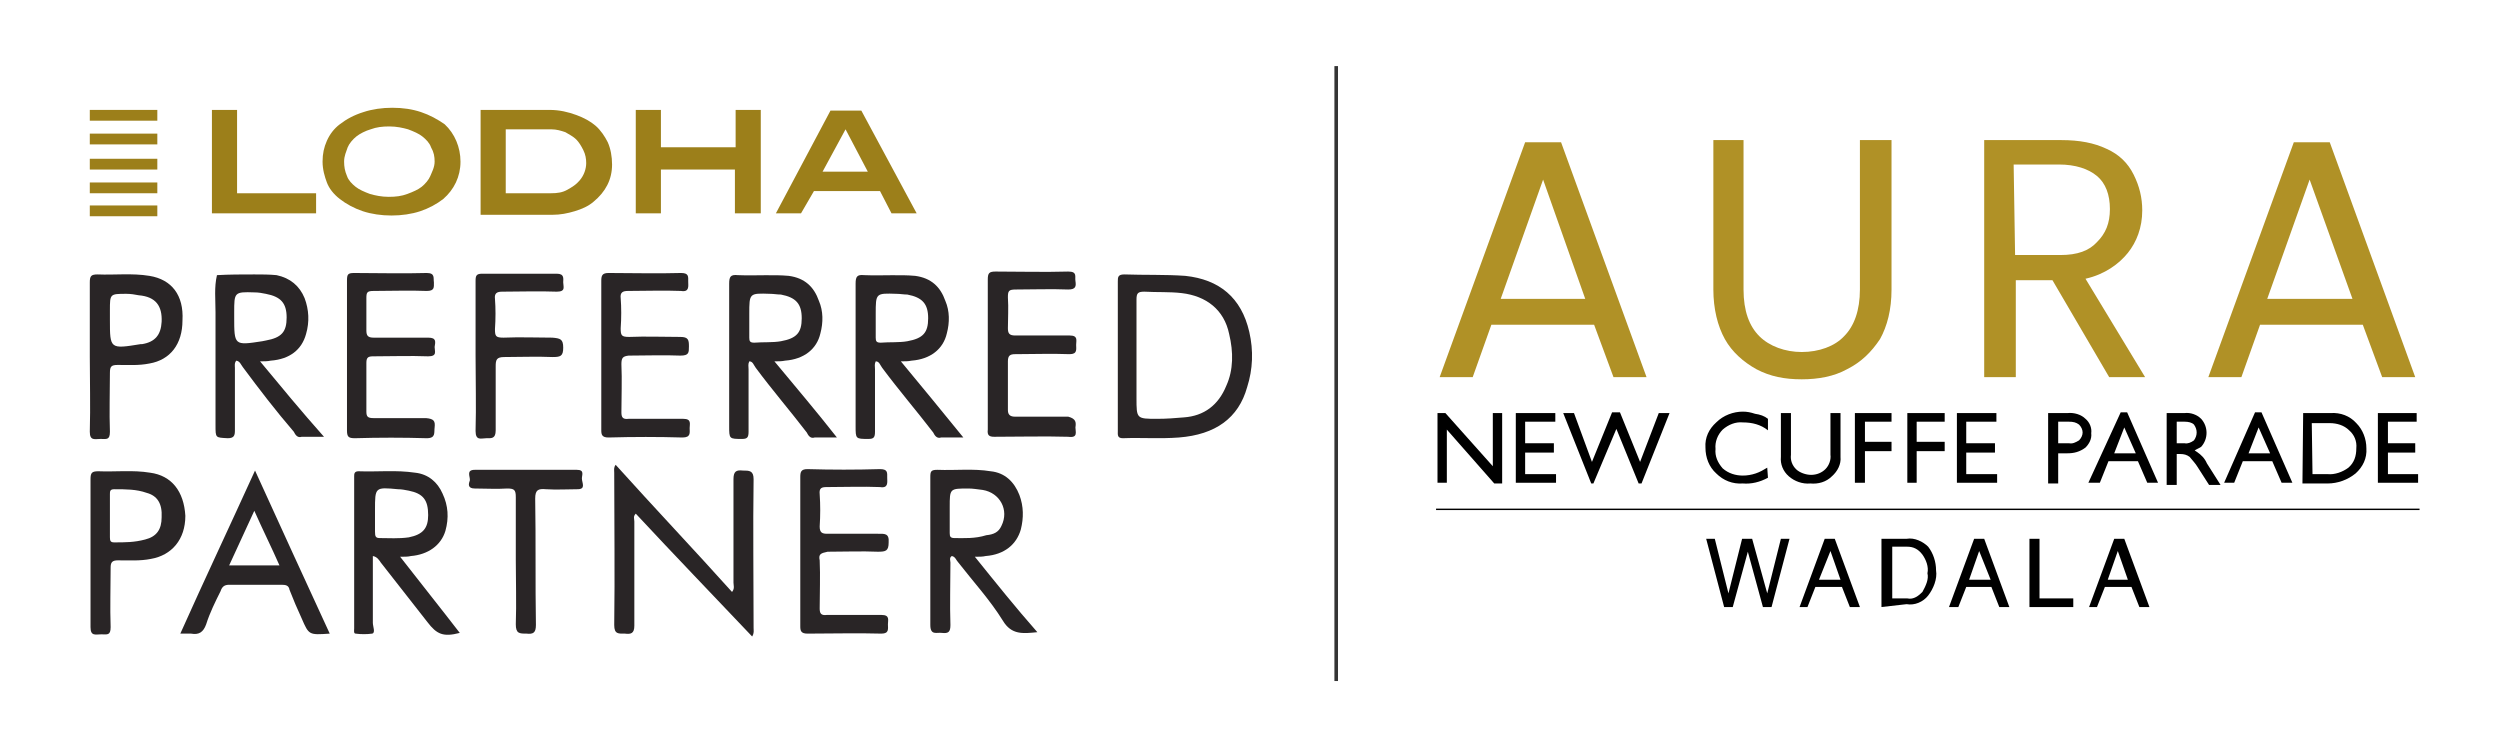 <?xml version="1.0" encoding="utf-8"?>
<!-- Generator: Adobe Illustrator 25.4.1, SVG Export Plug-In . SVG Version: 6.00 Build 0)  -->
<svg version="1.1" id="Layer_1" xmlns="http://www.w3.org/2000/svg" xmlns:xlink="http://www.w3.org/1999/xlink" x="0px" y="0px"
	 viewBox="0 0 348 104" style="enable-background:new 0 0 348 104;" xml:space="preserve">
<style type="text/css">
	.st0{fill:none;stroke:#000000;stroke-width:0.547;stroke-miterlimit:10;}
	.st1{fill:#808184;}
	.st2{fill:#9B7F2E;}
	.st3{fill:none;stroke:#353535;stroke-width:0.5;stroke-miterlimit:10;}
	.st4{fill-rule:evenodd;clip-rule:evenodd;}
	.st5{fill:#B09126;}
	.st6{fill:#9C7F1A;}
	.st7{fill:#292526;}
	.st8{fill-rule:evenodd;clip-rule:evenodd;fill:#9C7F1A;}
</style>
<line class="st3" x1="186" y1="9.2" x2="186" y2="94.8"/>
<g>
	<g>
		<polygon class="st4" points="201.4,67.2 200.1,67.2 200.1,57.5 201.2,57.5 207.8,64.9 207.8,57.5 209.1,57.5 209.1,67.3 208,67.3 
			201.4,59.8 		"/>
		<polygon class="st4" points="211,67.2 211,57.5 216.5,57.5 216.5,58.7 212.3,58.7 212.3,61.7 216.3,61.7 216.3,63 212.3,63 
			212.3,66 216.6,66 216.6,67.2 		"/>
		<polygon class="st4" points="221.5,67.3 217.6,57.5 219.1,57.5 221.6,64.3 221.6,64.3 224.4,57.4 225.5,57.4 228.3,64.3 
			228.3,64.3 230.9,57.5 232.4,57.5 228.5,67.3 228.1,67.3 225,59.7 225,59.7 221.8,67.3 		"/>
		<path class="st4" d="M246.1,66.5c-1.1,0.6-2.3,0.9-3.5,0.8c-1.4,0.1-2.7-0.4-3.7-1.4c-1-0.9-1.5-2.2-1.5-3.6
			c-0.1-1.4,0.5-2.6,1.5-3.5c1-1,2.4-1.5,3.7-1.5c0.6,0,1.1,0.1,1.7,0.3c0.7,0.1,1.3,0.3,1.8,0.7v1.6c-1-0.8-2.2-1.1-3.5-1.1
			c-1-0.1-2,0.3-2.8,1c-0.7,0.7-1.1,1.7-1,2.7c-0.1,1,0.3,1.9,1,2.7c0.8,0.7,1.8,1,2.8,1c0.6,0,1.2-0.1,1.8-0.3s1.1-0.5,1.6-0.8
			L246.1,66.5z"/>
		<path class="st4" d="M256.2,63.6c0.1,1-0.4,2-1.2,2.7c-0.8,0.8-1.9,1.1-3,1c-1.1,0.1-2.2-0.3-3-1c-0.8-0.7-1.2-1.7-1.1-2.7v-6.1
			h1.4v5.8c-0.1,0.8,0.2,1.5,0.7,2c0.5,0.5,1.4,0.8,2.1,0.8c0.8,0,1.5-0.3,2-0.8c0.5-0.5,0.8-1.3,0.7-2v-5.8h1.4L256.2,63.6
			C256,63.6,256.2,63.6,256.2,63.6z"/>
		<polygon class="st4" points="258.2,67.2 258.2,57.5 263.3,57.5 263.3,58.7 259.6,58.7 259.6,61.5 263.3,61.5 263.3,62.8 
			259.6,62.8 259.6,67.2 		"/>
		<polygon class="st4" points="265.5,67.2 265.5,57.5 270.7,57.5 270.7,58.7 266.8,58.7 266.8,61.5 270.7,61.5 270.7,62.8 
			266.8,62.8 266.8,67.2 		"/>
		<polygon class="st4" points="272.4,67.2 272.4,57.5 277.9,57.5 277.9,58.7 273.7,58.7 273.7,61.7 277.7,61.7 277.7,63 273.7,63 
			273.7,66 278,66 278,67.2 		"/>
		<path class="st4" d="M285.1,57.5h2.7c0.9-0.1,1.9,0.2,2.5,0.8c0.6,0.5,0.9,1.3,0.8,2c0.1,0.8-0.3,1.5-0.8,2
			c-0.8,0.6-1.6,0.8-2.5,0.8h-1.3v4.2h-1.4L285.1,57.5z M286.5,61.7h1.5c0.5,0.1,0.9-0.1,1.4-0.4c0.3-0.3,0.5-0.7,0.5-1.1
			s-0.2-0.8-0.5-1.1c-0.4-0.3-0.8-0.4-1.4-0.4h-1.5V61.7z"/>
		<path class="st4" d="M295.2,57.4h0.9l4.3,9.8h-1.5l-1.3-3h-4.1l-1.2,3h-1.6L295.2,57.4z M294.3,63.1h3l-1.6-3.6l0,0L294.3,63.1z"
			/>
		<path class="st4" d="M301.6,57.5h2.5c0.8-0.1,1.7,0.2,2.3,0.8c1,1.1,1,2.8,0,3.9c-0.3,0.2-0.6,0.3-0.9,0.5l0.3,0.2
			c0.6,0.4,1.1,0.9,1.4,1.6l1.9,3h-1.6l-1.6-2.5c-0.3-0.5-0.7-0.9-1.1-1.4c-0.4-0.3-0.8-0.4-1.3-0.4H303v4.3h-1.4V57.5L301.6,57.5z
			 M303,61.7h1.1c0.4,0.1,0.9-0.1,1.3-0.4c0.5-0.7,0.5-1.5,0-2.2c-0.3-0.3-0.8-0.4-1.3-0.4H303V61.7z"/>
		<path class="st4" d="M313.9,57.4h0.9l4.3,9.8h-1.5l-1.3-3h-4.1l-1.2,3h-1.4L313.9,57.4z M313,63.1h3l-1.6-3.6l0,0L313,63.1z"/>
		<path class="st4" d="M320.6,57.5h3.8c1.4-0.1,2.7,0.4,3.6,1.4c0.9,0.9,1.4,2.2,1.4,3.5c0.1,1.4-0.5,2.6-1.5,3.5
			c-1.1,0.9-2.5,1.4-3.9,1.4h-3.5L320.6,57.5z M321.9,66h2.1c1,0.1,2.1-0.3,2.9-0.9c0.8-0.7,1.1-1.6,1.1-2.7c0.1-1-0.3-1.9-1-2.5
			c-0.7-0.7-1.7-1-2.7-1h-2.5L321.9,66L321.9,66z"/>
		<polygon class="st4" points="331,67.2 331,57.5 336.4,57.5 336.4,58.7 332.4,58.7 332.4,61.7 336.2,61.7 336.2,63 332.4,63 
			332.4,66 336.6,66 336.6,67.2 		"/>
	</g>
	<g>
		<path d="M240,84.5l-2.5-9.5h1.2l1.9,7.6l1.9-7.6h1.4l2.1,7.6l1.9-7.6h1.2l-2.5,9.5h-1.2l-2.1-7.7l-2.1,7.7H240z"/>
		<path d="M250.5,84.5L254,75h1.4l3.5,9.5h-1.4l-1.1-2.8h-3.7l-1.1,2.8H250.5z M253.2,80.7h3l-1.4-4L253.2,80.7z"/>
		<path d="M261.9,84.5V75h3.5c1.1-0.2,2.3,0.4,3,1.1c0.7,0.9,1.1,2.1,1.1,3.3c0.2,1.2-0.4,2.6-1.1,3.5s-1.9,1.4-3,1.2L261.9,84.5z
			 M265.5,76.1h-2.1v7.2h2.1c0.9,0.2,1.6-0.4,2.1-0.9c0.5-0.9,0.9-1.8,0.7-2.6c0.2-0.9-0.2-1.9-0.7-2.6
			C267,76.4,266.3,76.1,265.5,76.1z"/>
		<path d="M271.3,84.5l3.5-9.5h1.4l3.5,9.5h-1.4l-1.1-2.8h-3.5l-1.1,2.8H271.3z M274.1,80.7h3l-1.6-4L274.1,80.7z"/>
		<path d="M282.5,84.5V75h1.4v8.3h4.7v1.2C288.8,84.5,282.5,84.5,282.5,84.5z"/>
		<path d="M290.8,84.5l3.5-9.5h1.4l3.5,9.5h-1.4l-1.1-2.8H293l-1.1,2.8H290.8z M293.4,80.7h2.8l-1.4-4L293.4,80.7z"/>
	</g>
	<rect x="199.9" y="70.8" width="136.9" height="0.2"/>
	<g>
		<path class="st5" d="M221.9,45.2h-14.3l-2.6,7.3h-4.6l11.9-32.7h5l11.9,32.7h-4.6L221.9,45.2z M220.7,41.7L214.8,25l-5.9,16.6
			H220.7z"/>
		<path class="st5" d="M242.7,19.5v20.8c0,3,0.8,5.1,2.2,6.5c1.4,1.4,3.6,2.2,5.9,2.2c2.4,0,4.6-0.8,5.9-2.2
			c1.4-1.4,2.2-3.6,2.2-6.5V19.5h4.4v20.8c0,2.8-0.6,5.1-1.6,6.9c-1.2,1.8-2.6,3.2-4.6,4.2c-1.8,1-4,1.4-6.3,1.4
			c-2.4,0-4.4-0.4-6.3-1.4c-1.8-1-3.4-2.4-4.4-4.2c-1-1.8-1.6-4.2-1.6-6.9V19.5H242.7z"/>
		<path class="st5" d="M293.6,52.5l-7.9-13.5h-5.1v13.5h-4.4V19.5h10.7c2.6,0,4.6,0.4,6.3,1.2c1.8,0.8,3,2,3.8,3.6
			c0.8,1.6,1.2,3.2,1.2,5c0,2.4-0.8,4.4-2,5.9s-3.2,3-5.9,3.6l8.3,13.7L293.6,52.5L293.6,52.5z M280.5,35.5h6.3c2.4,0,4-0.6,5.1-1.8
			c1.2-1.2,1.8-2.6,1.8-4.6s-0.6-3.6-1.8-4.6s-3-1.6-5.3-1.6h-6.3L280.5,35.5L280.5,35.5z"/>
		<path class="st5" d="M328.9,45.2h-14.3l-2.6,7.3h-4.6l11.9-32.7h5l11.9,32.7h-4.6L328.9,45.2z M327.5,41.7L321.5,25l-5.9,16.6
			H327.5z"/>
	</g>
</g>
<g>
	<g>
		<path class="st7" d="M173.9,46.2c-1.1-4.8-4.2-7.3-8.9-7.8c-2.8-0.2-5.7-0.1-8.5-0.2c-0.9,0-0.9,0.4-0.9,1c0,3.4,0,6.8,0,10.4V60
			c0,0.5-0.1,1,0.7,1c2.6-0.1,5.2,0.1,7.8-0.1c5.1-0.4,8.3-2.7,9.5-7C174.4,51.4,174.5,48.8,173.9,46.2z M170.7,53.7
			c-1.1,2.7-3.1,4.2-5.9,4.4c-1.2,0.1-2.4,0.2-3.7,0.2c-2.9,0-2.9,0-2.9-2.9c0-4.5,0-9,0-13.7c0-0.9,0.2-1.1,1.1-1.1
			c1.7,0.1,3.5,0,5.2,0.2c3.4,0.4,5.9,2.3,6.6,5.7C171.7,49,171.7,51.5,170.7,53.7z"/>
		<path class="st7" d="M125.4,50.3c0.6,0,1,0,1.5-0.1c2.6-0.2,4.4-1.6,4.9-3.8c0.4-1.5,0.4-3.1-0.2-4.5c-0.7-2-2-3.2-4.2-3.5
			c-2.2-0.2-4.6,0-7.1-0.1c-1-0.1-1.2,0.2-1.2,1.2c0,6.6,0,13.2,0,19.8c0,1.8,0,1.8,1.8,1.8c0.7,0,0.9-0.2,0.9-1c0-2.9,0-5.7,0-8.7
			c0-0.4-0.1-0.7,0.1-1.1c0.5,0,0.6,0.5,0.9,0.9c2.3,3.1,4.8,6,7.1,9c0.2,0.4,0.5,0.9,1.1,0.7c0.9,0,1.8,0,3.1,0
			C131.1,57.2,128.3,53.8,125.4,50.3z M122.6,47.7c-0.6,0-0.7-0.2-0.7-0.7c0-0.9,0-1.8,0-2.7v-0.6c0-2.9,0-2.9,2.9-2.8
			c0.5,0,1,0.1,1.5,0.1c2.1,0.4,2.9,1.3,2.9,3.3c0,2-0.7,2.8-2.9,3.2C125.2,47.7,123.8,47.6,122.6,47.7z"/>
		<path class="st7" d="M36.2,50.3c0.6,0,1,0,1.5-0.1c2.6-0.2,4.3-1.5,4.9-3.7c0.5-1.7,0.4-3.4-0.2-5c-0.7-1.7-2-2.8-3.9-3.2
			c-1-0.1-2.1-0.1-3.1-0.1c-1.7,0-3.5,0-5.2,0.1C29.8,40,30,41.7,30,43.5c0,5.2,0,10.5,0,15.7c0,1.8,0,1.7,1.7,1.8
			c0.9,0,1-0.4,1-1.1c0-2.9,0-5.7,0-8.7c0-0.2-0.1-0.7,0.2-1c0.5,0.1,0.6,0.5,0.9,0.9c2.3,3.1,4.6,6.1,7.1,9
			c0.2,0.4,0.5,0.9,1.1,0.7c0.9,0,1.8,0,3.1,0C41.9,57.2,39.1,53.8,36.2,50.3z M32.6,44.1v-0.6c0-2.8,0-2.9,2.8-2.8
			c0.6,0,1.1,0.1,1.6,0.2c2.1,0.4,2.9,1.3,2.9,3.3c0,2-0.7,2.8-2.9,3.2c-0.1,0-0.4,0.1-0.5,0.1C32.6,48.1,32.6,48.1,32.6,44.1z"/>
		<path class="st7" d="M20.8,38.4c-2.4-0.4-4.9-0.1-7.2-0.2c-0.9,0-1.1,0.2-1.1,1.1c0,3.4,0,6.8,0,10.4c0,3.4,0.1,6.8,0,10.4
			c0,1.3,0.7,1,1.5,1s1.3,0.2,1.3-1c-0.1-2.7,0-5.5,0-8.2c0-0.9,0.2-1.1,1.1-1.1c1.5,0,2.9,0.1,4.4-0.2c2.9-0.5,4.6-2.7,4.6-6
			C25.6,41.1,23.9,38.9,20.8,38.4z M22.5,44.8c-0.1,1.8-0.9,2.8-2.7,3.1c-0.1,0-0.1,0-0.2,0c-4.3,0.7-4.3,0.7-4.3-3.4v-1.3
			c0-2.3,0-2.3,2.3-2.3c0.6,0,1.2,0.1,1.7,0.2C21.7,41.3,22.6,42.6,22.5,44.8z"/>
		<path class="st7" d="M60.5,59.5c-0.1,0.7,0.2,1.5-1.1,1.5c-3.3-0.1-6.6-0.1-10,0c-0.9,0-1.1-0.2-1.1-1.1c0-3.4,0-6.8,0-10.4
			c0-3.4,0-6.8,0-10.4c0-0.9,0.1-1.1,1-1.1c3.4,0,6.7,0.1,10.1,0c1.2,0,0.9,0.7,1,1.3c0,0.7,0.1,1.2-1,1.2c-2.4-0.1-4.9,0-7.4,0
			c-0.9,0-1,0.2-1,1c0,1.5,0,2.9,0,4.5c0,0.7,0.2,1,1,1c2.6,0,5,0,7.6,0c1.2,0,1,0.6,0.9,1.3c0,0.6,0.4,1.3-0.9,1.3
			c-2.6-0.1-5,0-7.6,0c-0.7,0-1,0.1-1,0.9c0,2.3,0,4.6,0,6.8c0,0.7,0.2,0.9,1,0.9c2.4,0,4.9,0,7.3,0C60.4,58.3,60.6,58.6,60.5,59.5z
			"/>
		<path class="st7" d="M107.8,50.3c0.6,0,1,0,1.5-0.1c2.6-0.2,4.4-1.6,4.9-3.8c0.4-1.5,0.4-3.1-0.2-4.5c-0.7-2-2-3.2-4.2-3.5
			c-2.2-0.2-4.6,0-7.1-0.1c-1-0.1-1.2,0.2-1.2,1.2c0,6.6,0,13.2,0,19.8c0,1.8,0,1.8,1.8,1.8c0.7,0,0.9-0.2,0.9-1c0-2.9,0-5.7,0-8.7
			c0-0.4-0.1-0.7,0.1-1.1c0.5,0,0.6,0.5,0.9,0.9c2.3,3.1,4.8,6,7.1,9c0.2,0.4,0.5,0.9,1.1,0.7c0.9,0,1.8,0,3.1,0
			C113.6,57.2,110.7,53.8,107.8,50.3z M105,47.7c-0.6,0-0.7-0.2-0.7-0.7c0-0.9,0-1.8,0-2.7v-0.6c0-2.9,0-2.9,2.9-2.8
			c0.5,0,1,0.1,1.5,0.1c2.1,0.4,2.9,1.3,2.9,3.3c0,2-0.7,2.8-2.9,3.2C107.6,47.7,106.2,47.6,105,47.7z"/>
		<path class="st7" d="M86.5,50.7c0.1,2.2,0,4.5,0,6.7c0,0.7,0.2,1,1,0.9c2.6,0,5,0,7.6,0c1.2,0,0.9,0.7,0.9,1.3s0.2,1.3-1,1.3
			c-3.4-0.1-6.8-0.1-10.3,0c-0.9,0-1-0.4-1-1c0-3.5,0-7,0-10.5c0-3.4,0-6.8,0-10.3c0-0.7,0.1-1.1,1-1.1c3.4,0,6.7,0.1,10.1,0
			c1.1,0,1,0.5,1,1.2c0,0.6,0.2,1.5-1,1.3c-2.4-0.1-4.9,0-7.4,0c-0.7,0-1.1,0.2-1,1c0.1,1.3,0.1,2.8,0,4.2c0,1,0.1,1.2,1.2,1.2
			c2.3-0.1,4.6,0,7.1,0c1.1,0,1.2,0.4,1.2,1.3c0,0.9,0,1.3-1.2,1.3c-2.3-0.1-4.8,0-7.2,0C86.7,49.6,86.5,49.8,86.5,50.7z"/>
		<path class="st7" d="M149.7,59.5c0,0.6,0.4,1.5-1,1.3c-3.4-0.1-6.8,0-10.3,0c-0.7,0-1-0.2-0.9-1c0-3.5,0-7.1,0-10.6
			c0-3.4,0-6.8,0-10.3c0-0.9,0.2-1.1,1.1-1.1c3.4,0,6.7,0.1,10.1,0c1.3,0,0.9,0.7,1,1.3c0.1,0.7,0.1,1.2-1,1.2c-2.4-0.1-4.9,0-7.3,0
			c-1,0-1.1,0.2-1.1,1.1c0.1,1.5,0,2.9,0,4.3c0,0.7,0.2,1,1,1c2.6,0,5,0,7.6,0c1.2,0,0.9,0.7,0.9,1.3s0.2,1.3-0.9,1.3
			c-2.6-0.1-5,0-7.6,0c-0.7,0-1,0.2-1,1c0,2.3,0,4.6,0,6.8c0,0.7,0.4,0.9,1,0.9c2.4,0,4.9,0,7.4,0C149.8,58.3,149.8,58.8,149.7,59.5
			z"/>
		<path class="st7" d="M78.4,48.4c0,1.2-0.4,1.3-1.5,1.3c-2.2-0.1-4.5,0-6.7,0c-1.1,0-1.2,0.4-1.2,1.3c0,2.9,0,6,0,8.9
			c0,1.2-0.6,1.1-1.3,1.1s-1.5,0.4-1.5-1c0.1-3.5,0-7,0-10.5c0-3.4,0-6.8,0-10.4c0-0.7,0.1-1,0.9-1c3.4,0,6.8,0,10.4,0
			c1.1,0,0.9,0.7,0.9,1.2c0,0.6,0.4,1.3-0.9,1.3c-2.6-0.1-5,0-7.6,0c-0.7,0-1.1,0.2-1,1c0.1,1.3,0.1,2.8,0,4.2c0,1,0.1,1.2,1.2,1.2
			c2.3-0.1,4.6,0,6.8,0C78,47.1,78.4,47.2,78.4,48.4z"/>
	</g>
	<g>
		<path class="st7" d="M104.9,87.4c0,0.4,0.1,0.7-0.2,1.2c-5.4-5.7-10.9-11.4-16.2-17.1c-0.4,0.4-0.2,0.7-0.2,1.1
			c0,4.9,0,9.6,0,14.5c0,1.1-0.5,1.2-1.3,1.1c-0.9,0-1.5,0.1-1.5-1.2c0.1-7.1,0-14.2,0-21.2c0-0.4-0.1-0.7,0.2-1.1
			c5.4,6,10.9,11.8,16.2,17.7c0.4-0.5,0.2-0.9,0.2-1.3c0-4.8,0-9.6,0-14.4c0-1.1,0.4-1.3,1.3-1.2c0.9,0,1.5,0,1.5,1.2
			C104.8,73.6,104.9,80.4,104.9,87.4z"/>
		<path class="st7" d="M135.7,77.5c0.6,0,1.1,0,1.5-0.1c2.6-0.2,4.3-1.6,4.9-3.7c0.4-1.6,0.4-3.2-0.2-4.8c-0.7-1.8-2-3.1-4-3.3
			c-2.4-0.4-4.9-0.1-7.4-0.2c-0.9,0-1,0.2-1,1c0,6.8,0,13.8,0,20.6c0,1.5,0.9,1,1.6,1.1c0.9,0.1,1.2-0.1,1.2-1.1
			c-0.1-2.9,0-5.7,0-8.7c0-0.2-0.2-0.7,0.2-0.9c0.5,0.1,0.6,0.6,0.9,0.9c2.1,2.7,4.4,5.2,6.2,8.1c1.2,2,2.8,1.8,4.8,1.6
			C141.4,84.6,138.6,81.1,135.7,77.5z M132.9,74.9c-0.6,0-0.7-0.2-0.7-0.7c0-0.9,0-1.8,0-2.7v-0.9c0-2.6,0-2.6,2.6-2.6
			c0.6,0,1.2,0.1,2,0.2c2.4,0.4,3.7,2.8,2.6,5c-0.4,0.9-1.1,1.2-2.1,1.3C135.7,75,134.2,74.9,132.9,74.9z"/>
		<path class="st7" d="M55.7,77.5c0.6,0,1.1,0,1.5-0.1c2.4-0.2,4.2-1.5,4.8-3.5c0.5-1.8,0.4-3.5-0.4-5.2c-0.7-1.6-2-2.7-3.8-2.9
			c-2.7-0.4-5.2-0.1-7.9-0.2c-0.6,0-0.6,0.4-0.6,0.7c0,7.1,0,14.2,0,21.2c0,0.2-0.1,0.7,0.2,0.7c0.7,0.1,1.6,0.1,2.3,0
			c0.5-0.1,0.1-1,0.1-1.5c0-3.1,0-6.1,0-9.3c0.6,0.1,0.9,0.6,1.1,0.9c2.2,2.8,4.3,5.5,6.5,8.3c1.3,1.7,2.2,2.1,4.5,1.5
			C61.3,84.6,58.5,81.1,55.7,77.5z M52.9,74.9c-0.6,0-0.7-0.2-0.7-0.9c0-0.9,0-1.8,0-2.7V71c0-3.2,0-3.2,3.2-2.9
			c0.5,0,1,0.1,1.5,0.2c2,0.4,2.7,1.3,2.7,3.4c0,1.8-0.7,2.7-2.7,3.1C55.5,75,54.1,74.9,52.9,74.9z"/>
		<path class="st7" d="M20.9,65.8c-2.4-0.4-4.9-0.1-7.2-0.2c-0.9,0-1.1,0.2-1.1,1.1c0,3.4,0,6.8,0,10.1c0,3.5,0,7,0,10.5
			c0,1.3,0.7,1,1.5,1s1.3,0.2,1.3-1c-0.1-2.8,0-5.5,0-8.3c0-0.7,0.2-1,1-1c1.6,0,3.1,0.1,4.6-0.2c2.9-0.5,4.8-2.7,4.8-6
			C25.6,68.4,23.9,66.2,20.9,65.8z M22.5,72c0,1.7-0.7,2.7-2.3,3.1c-1.5,0.4-2.8,0.4-4.3,0.4c-0.5,0-0.6-0.2-0.6-0.7
			c0-1,0-2.1,0-3.1c0-1,0-2,0-2.9c0-0.4,0-0.7,0.6-0.7c1.6,0,3.1,0,4.5,0.5C21.9,69,22.6,70.1,22.5,72z"/>
		<path class="st7" d="M114.1,78c0.1,2.2,0,4.5,0,6.7c0,0.7,0.2,1,1,0.9c2.6,0,5,0,7.6,0c1.2,0,0.9,0.7,0.9,1.3
			c0,0.6,0.2,1.3-0.9,1.3c-3.4-0.1-6.8,0-10.3,0c-0.9,0-1-0.4-1-1c0-3.5,0-7,0-10.5c0-3.4,0-6.8,0-10.3c0-0.7,0.1-1.1,1-1.1
			c3.4,0.1,6.7,0.1,10.1,0c1.1,0,1,0.5,1,1.2c0,0.6,0.2,1.5-1,1.3c-2.4-0.1-4.9,0-7.4,0c-0.7,0-1.1,0.1-1,1c0.1,1.5,0.1,2.9,0,4.5
			c0,0.9,0.4,1,1.1,1c2.3,0,4.6,0,7,0c0.9,0,1.6-0.1,1.5,1.2c0,1.2-0.4,1.3-1.5,1.3c-2.3-0.1-4.6,0-7,0
			C114.3,77,113.9,77.1,114.1,78z"/>
		<path class="st7" d="M35.5,65.5c-3.5,7.7-7,15.1-10.4,22.7c0.6,0,1.1,0,1.5,0c1.1,0.2,1.7-0.2,2.1-1.3c0.5-1.6,1.3-3.2,2-4.6
			c0.2-0.6,0.5-0.9,1.2-0.9c2.4,0,4.9,0,7.3,0c0.6,0,1,0.1,1.1,0.7c0.5,1.3,1.1,2.7,1.7,4c1,2.3,1,2.3,3.9,2.1
			C42.4,80.6,39,73.2,35.5,65.5z M31.9,78.7c1.2-2.6,2.3-5,3.5-7.6c1.2,2.7,2.4,5.1,3.5,7.6H31.9z"/>
		<path class="st7" d="M80.4,68.1c-1.5,0-2.9,0.1-4.4,0c-1.1-0.1-1.5,0.1-1.5,1.3c0.1,5.9,0,11.7,0.1,17.6c0,1.1-0.4,1.3-1.3,1.2
			c-1,0-1.5,0-1.5-1.3c0.1-2.9,0-6,0-8.9s0-5.9,0-8.8c0-1-0.2-1.2-1.2-1.2c-1.5,0.1-2.9,0-4.5,0c-1,0-0.9-0.6-0.7-1.1
			c0.1-0.5-0.6-1.5,0.7-1.5c4.8,0,9.4,0,14.2,0c1.1,0,0.7,0.7,0.7,1.2C81,67.2,81.6,68.1,80.4,68.1z"/>
	</g>
	<g>
		<g>
			<path class="st6" d="M29.5,29.7V15.3H33v11.6h11v2.8H29.5z"/>
			<path class="st6" d="M64.1,22.5c0,2.1-0.9,3.9-2.4,5.2c-0.9,0.7-2,1.3-3.2,1.7c-1.2,0.4-2.6,0.6-4,0.6s-2.8-0.2-4-0.6
				s-2.3-1-3.2-1.7c-0.9-0.7-1.5-1.5-1.8-2.3s-0.6-1.8-0.6-2.9s0.2-2,0.6-2.9c0.4-0.9,1-1.7,1.8-2.3c0.9-0.7,2-1.3,3.3-1.7
				c1.2-0.4,2.6-0.6,4-0.6c1.5,0,2.8,0.2,4,0.6c1.2,0.4,2.3,1,3.3,1.7C63.3,18.6,64.1,20.5,64.1,22.5z M60.5,22.5
				c0-0.7-0.1-1.3-0.5-2c-0.2-0.6-0.7-1.1-1.2-1.5c-0.5-0.4-1.2-0.7-2-1c-0.7-0.2-1.6-0.4-2.6-0.4s-1.8,0.1-2.6,0.4
				c-0.7,0.2-1.5,0.6-2,1c-0.5,0.4-1,1-1.2,1.5c-0.2,0.6-0.5,1.2-0.5,2c0,0.7,0.1,1.3,0.4,2c0.2,0.6,0.7,1.1,1.2,1.5
				c0.5,0.4,1.2,0.7,2,1c0.7,0.2,1.6,0.4,2.6,0.4s1.8-0.1,2.6-0.4s1.5-0.6,2-1c0.5-0.4,1-1,1.2-1.5S60.5,23.3,60.5,22.5z"/>
			<path class="st6" d="M80.2,16c1.1,0.4,2,0.9,2.7,1.5c0.7,0.6,1.3,1.5,1.7,2.3c0.4,0.9,0.6,2,0.6,3.1c0,2.1-0.9,3.8-2.6,5.2
				c-0.7,0.6-1.6,1-2.6,1.3s-2,0.5-3.1,0.5H66.9V15.3h9.6C77.9,15.3,79.1,15.6,80.2,16z M79,26.4c0.7-0.4,1.2-0.7,1.7-1.3
				c0.6-0.7,0.9-1.6,0.9-2.4c0-0.6-0.1-1.2-0.4-1.8s-0.6-1.1-1-1.5c-0.4-0.4-1-0.7-1.5-1c-0.6-0.2-1.2-0.4-2-0.4h-6.3v8.9h6.3
				C77.6,26.9,78.3,26.8,79,26.4z"/>
			<path class="st6" d="M102.3,29.7v-6.1H92v6.1h-3.5V15.3H92v5.2h10.4v-5.2h3.5v14.4H102.3z"/>
			<path class="st6" d="M124.1,29.7l-1.6-3.1h-9.2l-1.8,3.1H108l7.6-14.3h4.3l7.7,14.3H124.1z M117.7,18l-3.2,5.9h6.3L117.7,18z"/>
		</g>
		<g>
			<rect x="12.5" y="28.6" class="st8" width="9.4" height="1.5"/>
			<rect x="12.5" y="15.3" class="st8" width="9.4" height="1.5"/>
			<rect x="12.5" y="18.6" class="st8" width="9.4" height="1.5"/>
			<rect x="12.5" y="22.1" class="st8" width="9.4" height="1.5"/>
			<rect x="12.5" y="25.4" class="st8" width="9.4" height="1.5"/>
		</g>
	</g>
</g>
</svg>
